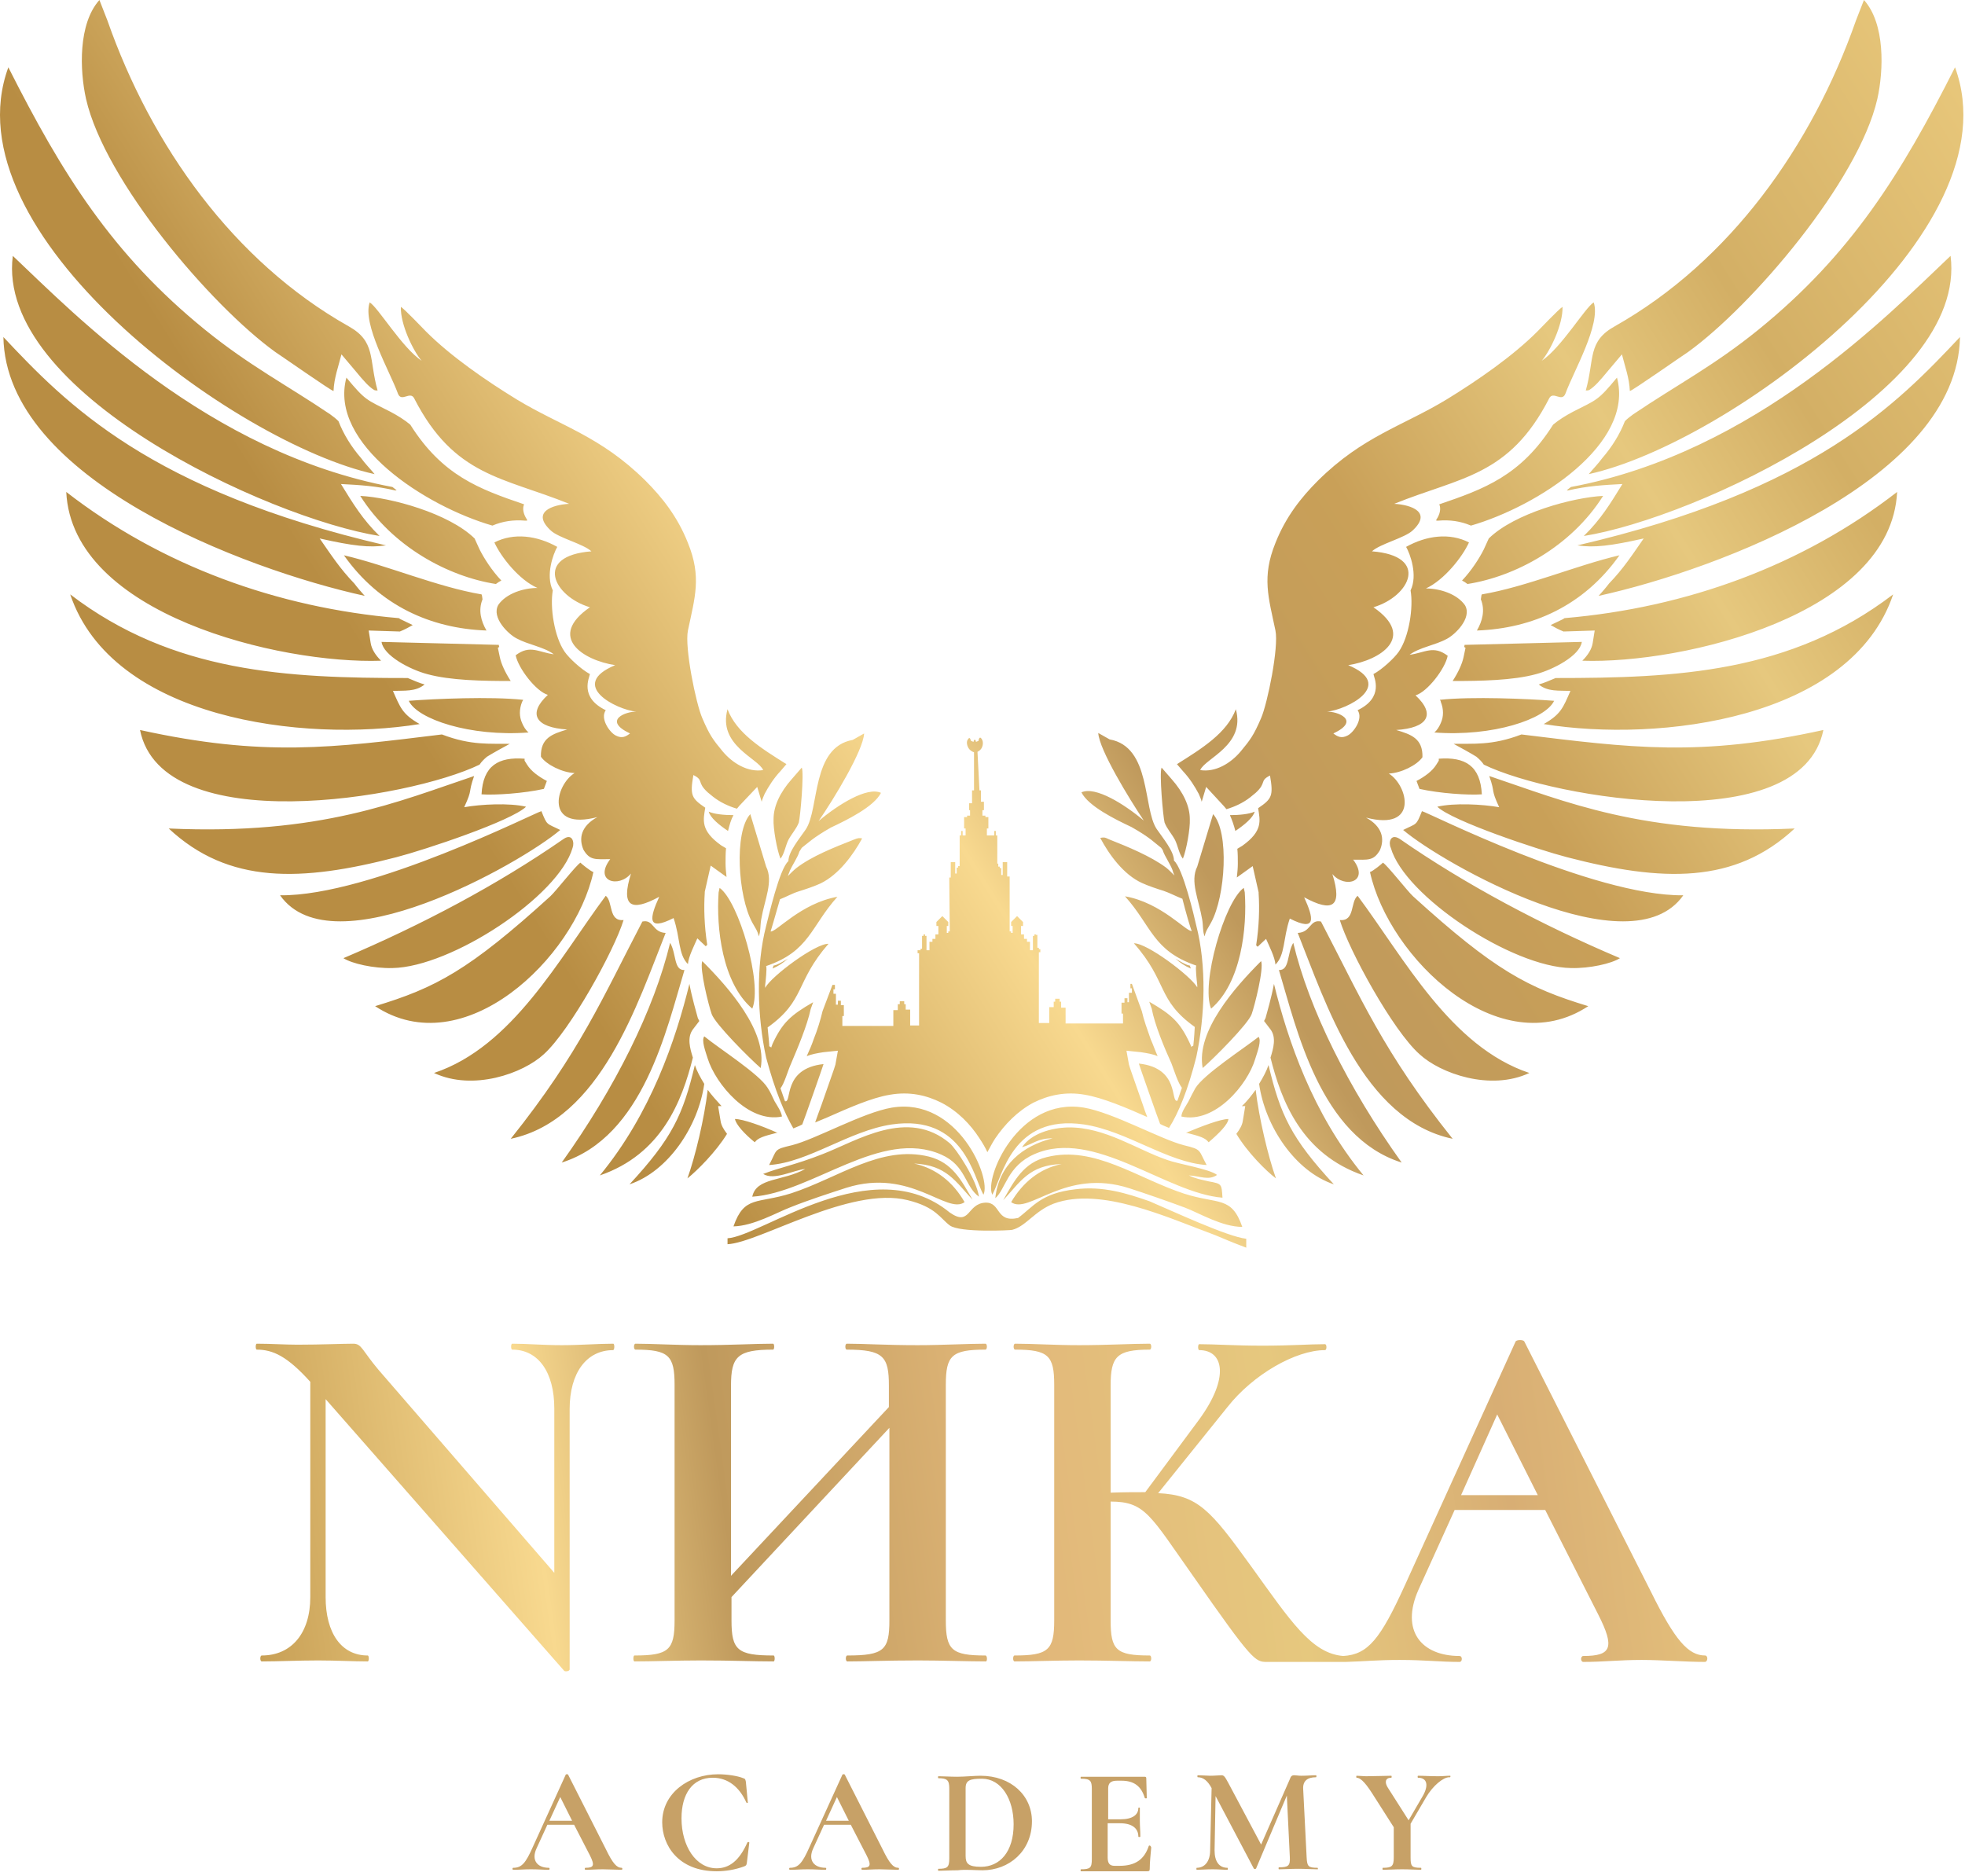 <svg width="397" height="379" viewBox="0 0 397 379" fill="none" xmlns="http://www.w3.org/2000/svg">
<path fill-rule="evenodd" clip-rule="evenodd" d="M228.686 198.8H228.386V199.7H228.686V200.6H228.086V202.5H227.786V201.7H227.186V202.6H226.586V204.8H226.886V206.8H215.286V203.6H214.386V202.4H214.086V201.8H213.186V202.4H212.886V203.5H211.986V206.7H209.886V192.4H210.186V191.8H209.886V191.5H209.586V188.9H209.286V188.8H208.986V189.1H208.686V192H208.086V190.3H207.486V189.7H206.886V188.8H206.286V187.1H206.686V186.3L205.486 185.1L204.286 186.3V187.1H204.586V188.5H204.286V188.2H203.986V177.1H203.486V174.2H202.586V176.8H202.286V175.4H201.986V175.1H201.686V174.5H201.486V168.8H201.186V167.9H200.886V168.8H199.386V167.4H199.686V165.1H199.086V164.8H198.486V163.7H198.786V162H198.186V159.7H197.886L197.486 151.9C198.786 151.3 198.686 149.8 198.386 149.4C197.886 148.5 197.686 149.6 197.686 149.7L197.186 149.9L197.086 149.5H196.886H196.786L196.686 149.9L196.186 149.7C196.086 149.6 195.986 148.6 195.486 149.5C195.186 149.9 195.286 151.5 196.786 152V159.7H196.386V162.3H195.786V163.7H195.986V164.8H195.386V165.1H194.786V167.4H195.086V168.8H194.486V167.9H194.186V168.8H193.886V175H193.586V175.3H193.286V176.5H192.986V174.2H192.086V177.3H191.786L191.886 188.2H191.586V188.5H191.286V187.1H191.586V186.3L190.386 185.1L189.186 186.3V187.1H189.586V188.8H188.986V189.7H188.386V190.3H187.786V192H187.186V189.1H186.886V188.8H186.586V189.1H186.286V191.7H185.986V192H185.386V192.6H185.686V207.2H183.886V204H182.986V202.9H182.686V202.3H181.786V202.9H181.386V204.1H180.486V207.3H170.186V205.3H170.486V203.1H169.886V202.2H169.286V203H168.886V200.8H168.386V199.9H168.686V199H168.186L166.186 204.3C165.786 206 165.186 208 164.386 210C163.986 211.2 163.486 212.3 162.986 213.4C163.986 213 165.086 212.8 166.386 212.6L169.286 212.3L168.786 215.1C168.786 215.3 167.186 219.7 165.986 223.2C165.486 224.6 164.986 225.9 164.686 226.8C165.486 226.5 166.286 226.1 167.086 225.8C171.386 223.9 176.086 221.8 179.786 221.2C183.786 220.5 187.186 221.3 190.186 222.8C193.486 224.5 196.086 227.2 197.886 230C198.486 230.9 199.086 231.9 199.486 232.8C199.986 231.9 200.486 230.9 201.086 230C202.986 227.2 205.586 224.5 208.786 222.8C211.786 221.3 215.286 220.5 219.186 221.2C222.786 221.8 227.486 223.8 231.786 225.7C231.486 225 231.186 224.1 230.886 223.2C229.686 219.7 228.086 215.3 228.086 215.1L227.586 212.3L230.486 212.6C231.786 212.8 232.986 213 233.886 213.4C233.386 212.3 232.986 211.1 232.486 210C231.786 208 231.086 206.1 230.686 204.3L228.686 198.8ZM148.186 164.7C146.286 164.7 144.286 164.5 143.186 164C143.486 165.2 145.286 166.7 147.086 167.9C147.386 166.7 147.686 165.6 148.186 164.7ZM156.086 195.7L156.286 195.1C156.986 195 157.786 194.5 158.686 194L159.186 193.7C158.286 194.5 157.286 195.2 156.086 195.7ZM55.586 71.1C56.686 71.8 67.086 79.1 67.386 79C67.486 76.4 68.386 74 68.986 71.6L71.686 74.8C73.586 77.1 74.486 78.1 75.586 78.8C75.786 78.9 76.086 78.9 76.286 78.9C74.486 72.5 75.986 69 70.386 65.9C47.186 52.8 30.586 29.5 21.686 4.1L20.086 0C15.786 4.8 16.086 14.2 17.386 20C21.186 36.6 42.586 61.7 55.586 71.1ZM106.286 163C102.886 162.2 97.186 162.5 93.786 163.1C95.586 159.2 94.486 160.5 95.786 156.8C80.586 161.9 64.686 168.8 34.086 167.4C46.186 178.7 60.886 178.2 80.086 173.2C85.886 171.7 103.286 165.9 106.286 163ZM80.786 127.6C81.786 127.2 82.686 126.7 83.386 126.3C82.586 125.9 81.686 125.5 80.886 125.1L80.586 124.9C55.986 122.8 32.586 114.3 13.386 99.4C14.586 124.2 56.586 134.2 76.986 133.5C75.886 132.4 75.086 131.2 74.886 129.9L74.486 127.4L80.786 127.6ZM85.786 138.3C83.986 139.8 81.686 139.5 79.386 139.6C80.886 143 81.286 144.3 84.786 146.3C61.286 150.1 22.686 145.3 14.186 120.1C34.986 136 58.086 137 82.386 137C83.586 137.5 84.686 138 85.786 138.3ZM75.686 95.8C47.486 89.6 -10.614 47.1 1.686 13.6C12.586 35.2 22.686 51.4 41.386 66.6C50.386 73.9 57.786 77.7 66.686 83.7C67.386 84.2 67.886 84.6 68.386 85.1C69.386 87.7 70.986 90.3 72.986 92.6C73.786 93.7 74.686 94.6 75.686 95.8ZM102.986 150.3C102.386 150.6 98.986 152.5 98.386 152.9C97.786 153.4 97.286 153.9 96.886 154.5C82.686 161.4 32.786 169.7 28.286 147.5C53.286 153 67.186 151.1 89.286 148.4C95.286 150.7 99.086 150.2 102.986 150.3ZM79.886 99.1C75.986 98.2 72.786 98 68.886 97.8C71.286 101.7 73.286 105 76.686 108.3C54.186 104.7 -0.914 79.2 2.586 51.7C15.286 63.7 41.986 91.4 79.286 98.4C79.586 98.6 79.886 98.9 80.186 99.1C80.086 99 79.986 99.1 79.886 99.1ZM73.686 120.4C49.186 115 1.186 96.8 0.686 68.1C13.386 81.6 30.186 99.1 77.986 110.2C74.586 110.7 71.286 110.3 64.586 108.8C66.886 112.1 68.686 114.9 71.586 117.9C72.186 118.7 72.886 119.5 73.686 120.4ZM113.186 167.7C105.186 174.5 67.186 196 56.586 180.9C74.886 181.1 108.686 163.9 109.386 163.9C110.586 166.9 110.386 166.3 113.186 167.7ZM119.886 176.2C116.086 193.6 93.686 215.1 75.786 203.3C87.986 199.6 94.686 196.1 111.186 181.1C112.286 180.1 116.486 174.7 117.286 174.3C117.286 174.4 119.386 176.1 119.886 176.2ZM134.486 188.5C131.786 188.4 132.086 185.7 129.786 186.2C121.786 201.5 117.186 212.6 103.186 230.1C121.386 226.3 128.886 202.5 134.486 188.5ZM125.986 185.9C122.886 186.2 123.886 182.2 122.386 181C112.986 193.6 103.586 211.5 87.686 216.8C95.586 220.5 105.686 216.9 109.886 213C115.186 208.2 124.086 192.1 125.986 185.9ZM115.686 171.3C112.886 181.1 91.186 195.4 79.286 195.6C75.486 195.7 71.086 194.7 69.386 193.6C85.186 186.9 100.486 178.8 113.886 169.5C115.686 168.3 116.086 170.3 115.686 171.3ZM142.986 220.2C142.286 226.1 140.486 233.6 138.886 238.1C140.886 236.5 144.686 232.7 146.886 229.1C146.186 228.2 145.686 227.3 145.586 226.5L145.086 223.5H145.786C144.786 222.4 143.786 221.3 142.986 220.2ZM140.386 215.2C140.786 216.4 141.486 217.7 142.286 219C141.086 227.6 134.986 236.7 127.186 239.3C135.786 230 137.986 225.3 140.386 215.2ZM138.286 196C136.086 196.1 136.686 192.7 135.386 190.5C132.186 203.9 124.286 219.8 113.486 234.9C129.986 229.7 134.686 207.9 138.286 196ZM139.286 198.8C139.786 201.5 140.686 204.6 140.986 205.7C141.086 205.9 141.186 206.1 141.286 206.3L139.986 208C138.786 209.6 139.386 211.8 139.986 213.7C137.786 222.5 133.686 233.2 121.186 237.5C131.486 225 136.486 210.2 139.286 198.8ZM106.486 105V105.2H106.086C103.786 105 101.586 105.3 99.486 106.2C85.986 102.3 66.386 89.7 69.986 76.3C73.886 81 73.986 80.7 78.886 83.2C80.386 84 81.686 84.8 82.886 85.8C89.386 96.1 96.786 98.8 105.886 101.9C105.486 102.8 105.786 104 106.486 105ZM95.886 108.8L96.886 111C97.786 112.8 99.386 115.3 101.286 117.3C100.886 117.5 100.586 117.7 100.186 118C90.586 116.5 79.286 110.5 72.786 100.2C78.886 100.5 90.686 103.7 95.886 108.8ZM97.286 160.5C97.586 154.7 100.686 152.9 105.986 153.3V153.7L106.486 154.5C107.286 155.8 108.786 156.9 110.486 157.8C110.286 158.3 110.086 158.9 109.886 159.4C105.886 160.3 99.986 160.7 97.286 160.5ZM105.686 141.4C99.086 140.7 87.886 141.2 82.586 141.6C84.286 145.3 94.986 148.9 106.786 148C106.186 147.5 105.786 146.8 105.486 146.1C104.886 144.8 104.886 143.3 105.486 141.8C105.586 141.6 105.686 141.5 105.686 141.4ZM100.786 130.3C100.786 130.4 100.786 130.6 100.886 130.7L100.586 130.9L100.986 132.8C101.286 134.2 102.086 135.9 103.186 137.6C97.586 137.6 90.986 137.5 86.286 136.2C82.886 135.3 77.486 132.5 77.086 129.7L100.786 130.3ZM97.486 121.1C96.586 123.3 97.186 125.5 98.286 127.4C87.086 127 76.686 122.4 69.486 112.2C78.086 114.2 88.386 118.6 97.286 120.1C97.386 120.2 97.386 120.5 97.486 121.1ZM99.886 109.6C103.786 107.6 108.486 108.2 112.586 110.5C111.786 111.9 110.186 116.2 111.686 119.3C111.086 122.7 111.986 128.7 114.086 131.7C114.986 133 117.486 135.3 119.186 136.2C119.086 136.9 116.986 140.9 122.386 143.5C121.186 145.2 123.186 148 124.386 148.6C125.686 149.3 126.486 148.8 127.286 148.2C121.586 145.5 126.586 143.7 128.586 143.8C124.486 143.4 114.686 138.4 124.286 134.4C117.786 133.4 110.486 128.7 119.186 122.7C111.786 120.5 107.786 112.3 119.486 111.4C117.886 109.9 112.886 108.7 111.286 107.2C107.286 103.5 111.486 102 114.986 101.8C101.686 96.4 91.786 96.3 83.686 80.5C82.886 78.9 81.086 81.4 80.386 79.5C78.786 75.1 73.186 65.5 74.686 61.1C76.386 62.1 81.186 70.2 85.186 72.9C83.486 70.9 80.886 65.6 80.986 62C81.786 62.5 85.486 66.4 86.086 67C91.086 72 98.186 76.9 104.386 80.7C113.286 86.1 121.286 88.1 130.386 97.1C133.786 100.5 136.886 104.4 138.986 109.7C141.786 116.6 140.386 120.7 138.986 127.4C138.286 130.8 140.586 142.1 141.886 145.1C143.386 148.6 144.086 149.5 145.986 151.8C147.986 154.2 151.086 156.1 154.186 155.6C153.186 153.2 144.986 150.6 146.986 143.3C148.786 148.1 153.786 151.2 158.886 154.4L157.686 155.8C156.286 157.3 155.286 158.9 154.486 160.4C154.286 160.9 153.986 161.5 153.886 162L152.986 159L149.386 162.8C149.186 163 149.086 163.2 148.886 163.4C147.186 162.9 145.486 162.1 144.086 161C143.686 160.7 143.386 160.4 142.986 160.1C140.686 158 142.286 157.7 140.086 156.6C139.386 160.7 139.686 161.3 142.486 163.2C142.086 165.7 141.486 167.8 145.686 170.8C145.986 171 146.386 171.2 146.686 171.4C146.586 172.4 146.586 173.4 146.586 174.4C146.586 175.3 146.686 176.3 146.786 177.2L143.586 174.9L142.386 180.2V180.4C142.186 183.4 142.286 187.1 142.886 190.9C142.786 191 142.686 191.1 142.586 191.2L140.886 189.6C140.286 191 139.086 193.3 138.986 194.8C136.986 192.8 137.486 189.6 136.086 185.5C130.586 188.3 131.286 185.4 133.186 181.2C127.486 184.3 125.386 183.2 127.486 176.5C124.986 179.5 119.886 178.1 123.286 173.6C120.286 173.6 119.186 173.9 117.886 171.7C116.886 169.4 117.386 166.9 120.686 165.1C109.986 167.9 112.186 158.6 116.086 156.2C113.586 156.1 110.386 154.5 109.286 152.9C109.186 149.1 111.586 148.3 114.586 147.4C108.286 147 106.486 144.3 110.686 140.4C108.286 139.7 104.686 135 104.186 132.4C107.086 130.2 108.786 131.8 111.886 132.2C109.886 130.7 106.786 130.3 104.386 129C102.786 128.2 99.186 124.8 100.686 122.2C102.286 119.9 105.786 118.8 108.586 118.8C104.886 117.2 101.186 112.5 99.886 109.6ZM157.986 225.6C151.186 227 144.586 219 142.986 213.9C142.486 212.3 141.686 210.2 142.286 209.4C145.486 212 153.386 217 155.086 219.8C155.686 220.7 155.986 221.5 156.486 222.5C157.086 223.5 157.886 224.7 157.986 225.6ZM161.986 155.1L159.986 157.4C157.586 160.1 156.286 162.9 156.286 165.5C156.186 167.4 156.986 171.8 157.686 173.5C158.486 172.5 158.686 170.9 159.286 169.7C159.986 168.4 160.886 167.5 161.386 166.2C161.686 165.1 162.486 156.1 161.986 155.1ZM151.986 203.8C154.086 198.8 149.286 182.2 145.386 179.4L145.186 180.3C144.686 187.4 145.886 198.6 151.986 203.8ZM157.086 228.9C153.986 227.5 150.086 226.1 148.486 226.1C148.686 227.2 150.386 229.1 152.486 230.8C153.186 229.9 154.186 229.6 156.886 228.9H157.086ZM161.986 171.3C161.786 171.6 161.686 171.8 161.486 172.1C161.286 173 160.086 174.8 159.586 175.9C159.486 176.3 159.286 176.6 159.186 177C159.786 176.4 160.386 175.8 160.886 175.4C163.986 173 168.586 171.2 172.386 169.7C173.386 169.3 173.486 169.3 174.186 169.4C172.386 172.7 169.486 176.7 165.786 178.5C164.486 179.1 162.686 179.7 161.386 180.1C160.086 180.5 158.886 181.2 157.586 181.7C156.886 184.1 155.786 188 155.686 188.2C156.686 188.5 161.786 182.5 169.186 181.2C163.786 187.2 163.586 192.2 154.786 195.2C154.986 195.6 154.686 198.3 154.586 199.1C154.586 199.2 154.586 199.4 154.586 199.6C155.886 197.2 164.786 190.6 167.386 190.7C160.586 198.5 162.786 202.1 155.086 207.6C155.286 209.7 155.486 211.4 155.386 211.4C156.086 211.6 155.586 212.1 156.086 210.9C158.086 206.6 159.786 205.1 164.286 202.5L163.786 203.9C163.086 207.2 161.186 211.7 159.786 215C159.186 216.3 158.486 218.9 157.686 219.9L158.586 222.5C160.086 223 157.986 215.9 166.386 215C166.386 215.1 162.286 226.8 162.086 227.2L161.486 227.5C161.086 227.7 160.686 227.8 160.286 228C158.486 224.9 156.586 220.4 154.786 213.7C152.986 205.4 152.686 195.2 154.786 187.1C155.286 185.2 157.486 175.5 159.286 174C159.286 172.1 161.486 169.5 162.786 167.6C165.586 163.4 163.886 151 172.286 149.5L174.586 148.2C174.386 151.7 168.486 161.4 165.386 165.9C169.286 162.6 175.186 158.9 177.986 160.2C176.586 163 171.086 165.7 167.886 167.2C164.186 169.3 163.186 170.4 161.986 171.3ZM154.786 175.1L151.586 164.5C148.286 168.1 149.086 181.1 151.986 186.4C152.586 187.5 153.086 188.1 153.286 189.2C153.686 188.4 153.586 186.9 153.786 185.8C154.486 181.7 156.286 178.1 154.786 175.1ZM141.886 194.2C141.286 195.7 143.186 203.2 143.786 204.9C144.486 206.9 151.486 213.9 153.686 215.8C155.086 208.4 147.186 199.5 141.886 194.2ZM251.786 250.3V252.1C251.486 252 250.986 251.8 250.486 251.6C248.886 251 247.286 250.3 245.586 249.6C235.886 246 222.386 239.7 212.886 243.2C208.986 244.7 207.286 247.8 204.486 248.5C204.186 248.6 193.886 249.1 191.886 247.6C189.986 246.2 189.086 243.9 183.386 242.5C171.786 239.6 153.386 251.1 146.986 251.4V250.2C153.886 249.8 176.286 232.2 191.886 245C196.086 247.9 195.286 243.2 199.086 243C202.286 242.9 201.086 247.1 205.686 246.1C208.786 243.8 210.286 241.1 217.286 240.3C222.786 239.6 227.586 241.1 232.186 242.7C236.686 244.6 247.986 249.9 251.786 250.3ZM248.486 164.7C250.386 164.7 252.386 164.5 253.486 164C253.186 165.2 251.386 166.7 249.586 167.9C249.286 166.7 248.886 165.6 248.486 164.7ZM240.586 195.7L240.386 195.1C239.686 195 238.886 194.5 237.986 194L237.486 193.7C238.386 194.5 239.386 195.2 240.586 195.7ZM341.086 71.1C339.986 71.8 329.586 79.1 329.286 79C329.186 76.4 328.286 74 327.686 71.6L324.986 74.8C323.086 77.1 322.186 78.1 321.086 78.8C320.886 78.9 320.586 78.9 320.386 78.9C322.186 72.5 320.686 69 326.286 65.9C349.486 52.8 366.086 29.5 374.986 4.1L376.586 0C380.886 4.8 380.586 14.2 379.286 20C375.486 36.6 354.086 61.7 341.086 71.1ZM290.386 163C293.786 162.2 299.486 162.5 302.886 163.1C301.086 159.2 302.186 160.5 300.886 156.8C316.086 161.9 331.986 168.8 362.586 167.4C350.486 178.7 335.786 178.2 316.586 173.2C310.786 171.7 293.386 165.9 290.386 163ZM315.886 127.6C314.886 127.2 313.986 126.7 313.286 126.3C314.086 125.9 314.986 125.5 315.786 125.1L316.086 124.9C340.686 122.8 364.086 114.3 383.286 99.4C382.086 124.2 340.086 134.2 319.686 133.5C320.786 132.4 321.586 131.2 321.786 129.9L322.186 127.4L315.886 127.6ZM310.886 138.3C312.686 139.8 314.986 139.5 317.286 139.6C315.786 143 315.386 144.3 311.886 146.3C335.386 150.1 373.986 145.3 382.486 120.1C361.686 136 338.586 137 314.286 137C313.086 137.5 311.986 138 310.886 138.3ZM320.986 95.8C349.186 89.6 407.286 47.1 394.986 13.6C384.086 35.2 373.986 51.4 355.286 66.6C346.286 73.9 338.886 77.7 329.986 83.7C329.286 84.2 328.786 84.6 328.286 85.1C327.286 87.7 325.686 90.3 323.686 92.6C322.886 93.7 321.986 94.6 320.986 95.8ZM293.686 150.3C294.286 150.6 297.686 152.5 298.286 152.9C298.886 153.4 299.386 153.9 299.786 154.5C313.986 161.4 363.886 169.7 368.386 147.5C343.386 153 329.486 151.1 307.386 148.4C301.386 150.7 297.586 150.2 293.686 150.3ZM316.786 99.1C320.686 98.2 323.886 98 327.786 97.8C325.386 101.7 323.386 105 319.986 108.3C342.486 104.7 397.586 79.2 394.086 51.7C381.386 63.7 354.686 91.4 317.386 98.4C317.086 98.6 316.786 98.9 316.486 99.1C316.586 99 316.686 99.1 316.786 99.1ZM322.986 120.4C347.486 115 395.486 96.8 395.986 68.1C383.286 81.6 366.486 99.1 318.686 110.2C322.086 110.7 325.386 110.3 332.086 108.8C329.786 112.1 327.986 114.9 325.086 117.9C324.486 118.7 323.786 119.5 322.986 120.4ZM283.486 167.7C291.486 174.5 329.486 196 340.086 180.9C321.786 181.1 287.986 163.9 287.286 163.9C286.086 166.9 286.286 166.3 283.486 167.7ZM276.786 176.2C280.586 193.6 302.986 215.1 320.886 203.3C308.686 199.6 301.986 196.1 285.486 181.1C284.386 180.1 280.186 174.7 279.386 174.3C279.386 174.4 277.286 176.1 276.786 176.2ZM262.186 188.5C264.886 188.4 264.586 185.7 266.886 186.2C274.886 201.5 279.486 212.6 293.486 230.1C275.286 226.3 267.786 202.5 262.186 188.5ZM270.686 185.9C273.786 186.2 272.786 182.2 274.286 181C283.686 193.6 293.086 211.5 308.986 216.8C301.086 220.5 290.986 216.9 286.786 213C281.386 208.2 272.586 192.1 270.686 185.9ZM280.986 171.3C283.786 181.1 305.486 195.4 317.386 195.6C321.186 195.7 325.586 194.7 327.286 193.6C311.486 186.9 296.186 178.8 282.786 169.5C280.886 168.3 280.486 170.3 280.986 171.3ZM253.686 220.2C252.886 221.3 251.986 222.5 250.886 223.5H251.586L251.086 226.5C250.986 227.3 250.486 228.2 249.786 229.1C251.986 232.8 255.786 236.6 257.786 238.1C256.186 233.6 254.386 226 253.686 220.2ZM256.286 215.2C255.886 216.4 255.186 217.7 254.386 219C255.586 227.6 261.686 236.7 269.486 239.3C260.886 230 258.686 225.3 256.286 215.2ZM258.386 196C260.586 196.1 259.986 192.7 261.286 190.5C264.486 203.9 272.386 219.8 283.186 234.9C266.686 229.7 261.986 207.9 258.386 196ZM257.386 198.8C256.886 201.5 255.986 204.6 255.686 205.7C255.586 205.9 255.486 206.1 255.386 206.3L256.686 208C257.886 209.6 257.286 211.8 256.686 213.7C258.886 222.5 262.986 233.2 275.486 237.5C265.186 225 260.186 210.2 257.386 198.8ZM290.186 105V105.2H290.586C292.886 105 295.086 105.3 297.186 106.2C310.686 102.3 330.286 89.7 326.686 76.3C322.786 81 322.686 80.7 317.786 83.2C316.286 84 314.986 84.8 313.786 85.8C307.286 96.1 299.886 98.8 290.786 101.9C291.186 102.8 290.886 104 290.186 105ZM300.786 108.8L299.786 111C298.886 112.8 297.286 115.3 295.386 117.3C295.786 117.5 296.086 117.7 296.486 118C306.086 116.5 317.386 110.5 323.886 100.2C317.786 100.5 305.986 103.7 300.786 108.8ZM299.386 160.5C299.086 154.7 295.986 152.9 290.686 153.3V153.7L290.186 154.5C289.386 155.8 287.886 156.9 286.186 157.8C286.386 158.3 286.586 158.9 286.786 159.4C290.786 160.3 296.586 160.7 299.386 160.5ZM290.886 141.4C297.486 140.7 308.686 141.2 313.986 141.6C312.286 145.3 301.586 148.9 289.786 148C290.386 147.5 290.786 146.8 291.086 146.1C291.686 144.8 291.686 143.3 291.086 141.8C291.086 141.6 290.986 141.5 290.886 141.4ZM295.886 130.3C295.886 130.4 295.886 130.6 295.786 130.7L296.086 130.9L295.686 132.8C295.386 134.2 294.586 135.9 293.486 137.6C299.086 137.6 305.686 137.5 310.386 136.2C313.786 135.3 319.186 132.5 319.586 129.7L295.886 130.3ZM299.186 121.1C300.086 123.3 299.486 125.5 298.386 127.4C309.586 127 319.986 122.4 327.186 112.2C318.586 114.2 308.286 118.6 299.386 120.1C299.286 120.2 299.286 120.5 299.186 121.1ZM296.786 109.6C292.886 107.6 288.186 108.2 284.086 110.5C284.886 111.9 286.486 116.2 284.986 119.3C285.586 122.7 284.686 128.7 282.586 131.7C281.686 133 279.186 135.3 277.486 136.2C277.586 136.9 279.686 140.9 274.286 143.5C275.486 145.2 273.486 148 272.286 148.6C270.986 149.3 270.186 148.8 269.386 148.2C275.086 145.5 270.086 143.7 268.086 143.8C272.186 143.4 281.986 138.4 272.386 134.4C278.886 133.4 286.186 128.7 277.486 122.7C284.886 120.5 288.886 112.3 277.186 111.4C278.786 109.9 283.786 108.7 285.386 107.2C289.386 103.5 285.186 102 281.686 101.8C294.986 96.4 304.886 96.3 312.986 80.5C313.786 78.9 315.586 81.4 316.286 79.5C317.886 75.1 323.486 65.5 321.986 61.1C320.286 62.1 315.486 70.2 311.486 72.9C313.186 70.9 315.786 65.6 315.686 62C314.886 62.5 311.186 66.4 310.586 67C305.586 72 298.486 76.9 292.286 80.7C283.386 86.1 275.386 88.1 266.286 97.1C262.886 100.5 259.786 104.4 257.686 109.7C254.886 116.6 256.286 120.7 257.686 127.4C258.386 130.8 256.086 142.1 254.786 145.1C253.286 148.6 252.586 149.5 250.686 151.8C248.686 154.2 245.586 156.1 242.486 155.6C243.486 153.2 251.686 150.6 249.686 143.3C247.886 148.1 242.886 151.2 237.786 154.4L238.986 155.8C240.386 157.3 241.386 158.9 242.186 160.4C242.386 160.9 242.686 161.5 242.786 162L243.686 159L247.286 162.9C247.486 163.1 247.586 163.3 247.786 163.5C249.486 163 251.186 162.2 252.586 161.1C252.986 160.8 253.286 160.5 253.686 160.2C255.986 158.1 254.386 157.8 256.586 156.7C257.286 160.8 256.986 161.4 254.186 163.3C254.586 165.8 255.186 167.9 250.986 170.9C250.686 171.1 250.286 171.3 249.986 171.5C250.086 172.5 250.086 173.5 250.086 174.5C250.086 175.4 249.986 176.4 249.886 177.3L253.086 175L254.286 180.3V180.5C254.486 183.5 254.386 187.2 253.786 191C253.886 191.1 253.986 191.2 254.086 191.3L255.786 189.7C256.386 191.1 257.586 193.4 257.686 194.9C259.686 192.9 259.186 189.7 260.586 185.6C266.086 188.4 265.386 185.5 263.486 181.3C269.186 184.4 271.286 183.3 269.186 176.6C271.686 179.6 276.786 178.2 273.386 173.7C276.386 173.7 277.486 174 278.786 171.8C279.786 169.5 279.286 167 275.986 165.2C286.686 168 284.486 158.7 280.586 156.3C283.086 156.2 286.286 154.6 287.386 153C287.486 149.2 285.086 148.4 282.086 147.5C288.386 147.1 290.186 144.4 285.986 140.5C288.386 139.8 291.986 135.1 292.486 132.5C289.586 130.3 287.886 131.9 284.786 132.3C286.786 130.8 289.886 130.4 292.286 129.1C293.886 128.3 297.486 124.9 295.986 122.3C294.386 120 290.886 118.9 288.086 118.9C291.786 117.2 295.486 112.5 296.786 109.6ZM238.686 225.6C238.686 224.7 239.586 223.5 240.086 222.6C240.586 221.6 240.986 220.8 241.486 219.9C243.186 217.1 251.086 212 254.286 209.5C254.886 210.3 254.086 212.4 253.586 214C252.086 219.1 245.486 227.1 238.686 225.6ZM234.686 155.1L236.686 157.4C239.086 160.1 240.386 162.9 240.386 165.5C240.486 167.4 239.686 171.8 238.986 173.5C238.186 172.5 237.986 170.9 237.386 169.7C236.686 168.4 235.786 167.5 235.286 166.2C234.986 165.1 234.186 156.1 234.686 155.1ZM244.686 203.8C242.586 198.8 247.386 182.2 251.286 179.4L251.486 180.3C251.986 187.4 250.786 198.6 244.686 203.8ZM239.586 228.9H239.786C242.486 229.6 243.486 229.9 244.186 230.8C246.286 229 248.086 227.2 248.186 226.1C246.586 226.1 242.686 227.6 239.586 228.9ZM234.586 171.3C233.386 170.4 232.486 169.3 228.586 167.1C225.386 165.6 219.886 162.9 218.486 160.1C221.286 158.8 227.186 162.5 231.086 165.8C228.086 161.3 222.086 151.5 221.886 148.1L224.186 149.4C232.586 150.9 230.886 163.3 233.686 167.5C234.986 169.4 237.186 172 237.186 173.9C238.986 175.4 241.286 185.2 241.686 187C243.786 195.1 243.486 205.2 241.686 213.6C239.986 220.3 238.086 224.9 236.186 227.9C235.786 227.7 235.386 227.6 234.986 227.4L234.386 227.1C234.186 226.7 230.086 215 230.086 214.9C238.486 215.8 236.386 222.9 237.886 222.4L238.786 219.8C237.986 218.8 237.186 216.2 236.686 214.9C235.186 211.6 233.286 207 232.686 203.8L232.186 202.4C236.686 205 238.386 206.5 240.386 210.8C240.986 212 240.386 211.5 241.086 211.3C241.086 211.3 241.286 209.6 241.386 207.5C233.686 202 235.986 198.4 229.086 190.6C231.686 190.5 240.586 197.2 241.886 199.5C241.886 199.3 241.886 199.1 241.886 199C241.786 198.2 241.486 195.5 241.686 195.1C232.886 192.1 232.686 187.1 227.286 181.1C234.686 182.4 239.786 188.4 240.786 188.1C240.586 187.9 239.486 184 238.886 181.6C237.586 181.1 236.286 180.4 235.086 180C233.786 179.6 231.986 179 230.686 178.4C226.986 176.7 224.086 172.7 222.286 169.3C222.986 169.2 223.086 169.1 224.086 169.6C227.886 171.1 232.486 173 235.586 175.3C236.086 175.7 236.686 176.3 237.286 176.9C237.086 176.5 236.986 176.2 236.886 175.8C236.486 174.7 235.286 172.9 234.986 172C234.986 171.8 234.786 171.6 234.586 171.3ZM241.886 175.1L245.086 164.5C248.386 168.1 247.586 181.1 244.686 186.4C244.086 187.5 243.586 188.1 243.386 189.2C242.986 188.4 243.086 186.9 242.886 185.8C242.186 181.7 240.386 178.1 241.886 175.1ZM254.786 194.2C255.386 195.7 253.486 203.2 252.886 204.9C252.186 206.9 245.186 213.9 242.986 215.8C241.586 208.4 249.486 199.5 254.786 194.2ZM206.486 231.8C208.386 229 212.386 227.9 215.786 227.8C223.286 227.7 229.686 232.3 235.886 234.4C238.086 235.2 244.386 236.2 245.886 237.4C244.186 238.6 242.386 237.6 240.186 237.5C241.686 238.2 242.486 238.3 244.186 238.7C246.886 239.2 246.786 239.2 246.986 242C235.586 241.1 220.986 227.9 208.986 233.2C203.486 235.6 203.186 240.3 201.086 242.1C201.786 235.4 206.586 231.5 212.686 230C209.586 230 208.886 231.1 206.486 231.8ZM243.786 235.4C235.886 234.9 227.686 228.5 218.986 227.2C204.486 225.1 202.486 237.8 200.486 241.4C198.786 238.1 205.686 221.6 218.986 223.8C224.886 224.8 234.486 230.2 239.186 231.4C242.886 232.3 242.086 232.3 243.786 235.4ZM204.286 242.9C206.586 239 209.986 236.1 214.486 235.2C207.886 235.4 206.086 238.9 202.686 242.5C204.986 238.4 206.886 234.9 211.486 233.8C221.086 231.4 229.786 238.1 239.286 241.2C246.186 243.4 248.786 241.6 250.986 247.9C246.886 247.9 242.286 245.1 239.386 244C235.886 242.7 231.586 241.2 228.186 240.1C215.186 235.9 207.886 245.5 204.286 242.9ZM155.386 235.4C157.086 232.2 156.186 232.3 159.986 231.4C164.786 230.2 174.286 224.8 180.186 223.8C193.486 221.6 200.386 238.1 198.686 241.4C196.686 237.8 194.686 225.1 180.186 227.2C171.486 228.5 163.286 234.9 155.386 235.4ZM151.986 241.8C152.786 237.9 158.186 238.7 162.686 236.2C160.386 236.4 156.386 238.6 154.186 237.2C157.486 235.9 160.586 235.4 166.186 233.2C173.186 230.5 183.386 223.8 191.886 231C193.186 232.1 197.286 238.3 197.786 241.8C194.886 239.7 195.186 235.5 190.186 233.3C177.986 227.9 164.086 241 151.986 241.8ZM194.886 242.9C191.286 245.5 183.986 235.9 170.986 240C167.586 241.1 163.286 242.5 159.786 243.9C156.886 245 152.286 247.7 148.186 247.8C150.386 241.5 152.986 243.3 159.886 241.1C169.386 238 177.986 231.3 187.686 233.7C192.386 234.9 194.186 238.4 196.486 242.4C193.086 238.8 191.286 235.4 184.686 235.1C189.186 236.1 192.586 238.9 194.886 242.9Z" fill="url(#paint0_linear_137_22)"/>
<path fill-rule="evenodd" clip-rule="evenodd" d="M125.589 377.4C124.589 377.4 123.789 376.5 122.389 373.6L114.789 358.6C114.689 358.4 114.289 358.5 114.289 358.6L107.689 373.1C106.189 376.5 105.389 377.4 103.689 377.4C103.489 377.4 103.489 377.8 103.689 377.8C105.089 377.8 105.789 377.7 107.289 377.7C108.789 377.7 109.689 377.8 110.889 377.8C111.089 377.8 111.089 377.4 110.889 377.4C108.589 377.4 107.289 375.9 108.389 373.5L110.589 368.7H115.989L119.189 374.9C120.189 376.9 119.989 377.4 118.289 377.4C118.089 377.4 118.089 377.8 118.289 377.8C119.489 377.8 120.389 377.7 121.789 377.7C122.989 377.7 124.389 377.8 125.589 377.8C125.789 377.8 125.789 377.4 125.589 377.4ZM110.989 367.9L113.189 363.1L115.589 367.9H110.989ZM145.089 358.5C139.189 358.5 133.789 362.3 133.789 368.2C133.789 372.8 136.989 378.1 144.789 378.1C146.589 378.1 148.489 377.8 150.389 377.1C150.789 376.9 150.789 376.9 150.889 376.4L151.389 372.3C151.389 372.2 151.089 372.1 150.989 372.3C149.389 375.9 147.389 377.5 144.789 377.5C140.589 377.5 137.689 373 137.689 367.4C137.689 362.5 139.889 359.2 143.989 359.2C147.089 359.2 149.389 361.1 150.789 364.2C150.889 364.4 151.089 364.3 151.089 364.2L150.689 360C150.589 359.6 150.589 359.4 150.189 359.3C148.989 358.8 146.789 358.5 145.089 358.5ZM181.489 377.4C180.489 377.4 179.689 376.5 178.289 373.6L170.689 358.6C170.589 358.4 170.189 358.5 170.189 358.6L163.589 373.1C162.089 376.5 161.289 377.4 159.589 377.4C159.389 377.4 159.389 377.8 159.589 377.8C160.989 377.8 161.689 377.7 163.189 377.7C164.689 377.7 165.589 377.8 166.789 377.8C166.989 377.8 166.989 377.4 166.789 377.4C164.489 377.4 163.189 375.9 164.289 373.5L166.489 368.7H171.889L175.089 374.9C176.089 376.9 175.889 377.4 174.189 377.4C173.989 377.4 173.989 377.8 174.189 377.8C175.389 377.8 176.289 377.7 177.689 377.7C178.889 377.7 180.289 377.8 181.489 377.8C181.689 377.8 181.689 377.4 181.489 377.4ZM166.889 367.9L169.089 363.1L171.489 367.9H166.889ZM198.489 377.9C203.889 377.9 208.489 374 208.489 368C208.489 362.8 204.289 358.8 198.089 358.8C196.889 358.8 194.889 359 193.389 359C191.889 359 190.589 358.9 189.589 358.9C189.489 358.9 189.489 359.3 189.589 359.3C191.389 359.3 191.789 359.7 191.789 361.4V375.5C191.789 377.3 191.389 377.6 189.589 377.6C189.489 377.6 189.489 378 189.589 378C190.689 378 191.989 377.9 193.489 377.9C194.989 377.7 197.189 377.9 198.489 377.9ZM198.189 377.2C195.589 377.2 195.089 376.5 195.089 375V361.3C195.089 359.7 195.989 359.4 198.389 359.4C202.289 359.4 204.789 363.5 204.789 368.6C204.789 374.2 201.989 377.2 198.189 377.2ZM232.089 373C231.189 375.7 229.389 377 226.189 377H225.189C224.189 377 223.789 376.5 223.789 375.3V368.4H226.289C228.689 368.4 229.989 369.4 229.989 371.1C229.989 371.2 230.389 371.2 230.389 371.1C230.389 369.9 230.289 369 230.289 368C230.289 367.2 230.289 366.6 230.289 365.3C230.289 365.2 229.989 365.2 229.989 365.3C229.989 366.7 228.789 367.6 226.389 367.6H223.889V361.4C223.889 360.3 224.389 359.8 225.689 359.8H226.589C229.089 359.8 230.589 360.9 231.289 363.3C231.389 363.4 231.689 363.4 231.689 363.3L231.589 359.3C231.589 359.1 231.489 359 231.289 359H218.389C218.289 359 218.289 359.4 218.389 359.4C220.289 359.4 220.589 359.8 220.589 361.5V375.6C220.589 377.4 220.289 377.7 218.389 377.7C218.289 377.7 218.289 378.1 218.389 378.1H231.789C232.189 378.1 232.289 378 232.289 377.6C232.289 376.2 232.489 374.5 232.589 373.3C232.489 372.9 232.189 372.8 232.089 373ZM266.189 377.4C264.289 377.4 264.089 377.1 263.989 375.3L263.289 361.5C263.189 359.9 264.089 359.1 265.889 359.1C265.989 359.1 265.989 358.7 265.889 358.7C264.989 358.7 264.189 358.8 262.889 358.8C262.289 358.8 261.889 358.7 261.489 358.7C260.989 358.7 260.789 358.9 260.589 359.5L254.789 372.7L248.189 360.3C247.489 359 247.289 358.7 246.789 358.7C246.289 358.7 245.489 358.8 244.489 358.8C243.889 358.8 242.789 358.7 241.989 358.7C241.889 358.7 241.889 359.1 241.989 359.1C243.089 359.1 243.989 359.8 244.789 361.3L244.489 373.9C244.489 376.1 243.389 377.4 241.789 377.4C241.689 377.4 241.689 377.8 241.789 377.8C242.689 377.8 243.689 377.7 244.989 377.7C246.189 377.7 247.089 377.8 247.989 377.8C248.089 377.8 248.089 377.4 247.989 377.4C246.289 377.4 245.389 376.1 245.389 373.9L245.589 362.9L253.289 377.5C253.389 377.7 253.689 377.7 253.789 377.5L259.989 362.8L260.589 375.2C260.689 377 260.289 377.3 258.389 377.3C258.289 377.3 258.289 377.7 258.389 377.7C259.489 377.7 260.689 377.6 262.289 377.6C263.789 377.6 265.089 377.7 266.189 377.7C266.289 377.8 266.289 377.4 266.189 377.4ZM292.989 358.8C292.089 358.8 291.589 358.9 290.589 358.9C288.689 358.9 287.789 358.8 286.489 358.8C286.389 358.8 286.389 359.2 286.489 359.2C288.389 359.2 288.689 360.8 287.389 363L284.589 367.8L280.389 361.2C279.689 360.1 279.889 359.2 281.089 359.2C281.189 359.2 281.189 358.8 281.089 358.8C279.989 358.8 277.689 358.9 275.989 358.9C275.389 358.9 274.689 358.8 274.089 358.8C273.989 358.8 273.989 359.2 274.089 359.2C274.689 359.2 275.589 359.8 277.189 362.3L281.589 369.2V375.3C281.589 377.1 281.189 377.4 279.389 377.4C279.289 377.4 279.289 377.8 279.389 377.8C280.489 377.8 281.789 377.7 283.289 377.7C284.789 377.7 286.089 377.8 287.089 377.8C287.189 377.8 287.189 377.4 287.089 377.4C285.189 377.4 284.989 377.1 284.989 375.3V368.5L288.089 363.2C289.489 360.8 291.589 359.1 292.789 359.1C293.089 359.2 293.089 358.8 292.989 358.8Z" fill="#C7A167"/>
<path fill-rule="evenodd" clip-rule="evenodd" d="M344.489 334.5C341.089 334.5 338.389 331.4 333.589 321.7L307.989 271.1C307.789 270.6 306.289 270.7 306.189 271.1L283.889 320.2C278.889 331.2 276.389 334.3 271.389 334.6C264.989 334.1 260.789 327.6 252.789 316.5C244.489 305 241.989 302.1 233.989 301.7L247.989 284.3C253.189 277.7 261.789 272.8 267.689 272.8C268.089 272.8 268.089 271.6 267.689 271.6C264.289 271.6 261.189 271.9 254.989 271.9C249.489 271.9 245.489 271.6 242.289 271.6C241.989 271.6 241.989 272.8 242.289 272.8C247.189 272.8 248.489 278.3 242.289 286.8L231.389 301.5C229.389 301.5 227.189 301.5 224.389 301.6V280C224.389 274.1 225.589 272.7 232.289 272.7C232.689 272.7 232.689 271.5 232.289 271.5C228.589 271.5 223.689 271.8 217.989 271.8C213.089 271.8 208.689 271.5 205.089 271.5C204.689 271.5 204.689 272.7 205.089 272.7C211.789 272.7 212.989 273.9 212.989 279.8V327.4C212.989 333.4 211.789 334.5 204.989 334.5C204.589 334.5 204.589 335.7 204.989 335.7C208.589 335.7 213.089 335.5 217.989 335.5C223.589 335.5 228.489 335.7 232.289 335.7C232.689 335.7 232.689 334.5 232.289 334.5C225.489 334.5 224.389 333.4 224.389 327.4V303.4C231.389 303.4 232.389 306.2 241.089 318.5C253.089 335.7 253.589 335.8 255.989 335.8H270.489H270.689H271.789C271.789 335.8 271.789 335.8 271.889 335.8C275.589 335.7 278.089 335.4 282.789 335.4C287.989 335.4 290.789 335.8 294.889 335.8C295.489 335.8 295.489 334.6 294.889 334.6C287.189 334.6 282.889 329.5 286.589 321.2L293.889 305.1H312.189L322.889 326.2C326.289 332.9 325.589 334.6 319.889 334.6C319.289 334.6 319.289 335.8 319.889 335.8C324.089 335.8 326.989 335.4 331.689 335.4C335.789 335.4 340.389 335.8 344.489 335.8C345.089 335.7 345.089 334.5 344.489 334.5ZM295.189 302.1L302.489 285.8L310.689 302.1H295.189ZM199.089 334.5C192.289 334.5 191.089 333.4 191.089 327.4V279.8C191.089 273.9 192.289 272.7 199.089 272.7C199.489 272.7 199.489 271.5 199.089 271.5C195.489 271.5 190.389 271.8 185.389 271.8C178.989 271.8 174.589 271.5 171.089 271.5C170.689 271.5 170.689 272.7 171.089 272.7C178.489 272.7 179.589 274.1 179.589 280V284.3L147.689 318.4V280C147.689 274.1 148.989 272.7 156.189 272.7C156.489 272.7 156.489 271.5 156.189 271.5C152.289 271.5 147.789 271.8 141.489 271.8C136.589 271.8 131.889 271.5 128.389 271.5C127.989 271.5 127.989 272.7 128.389 272.7C135.089 272.7 136.289 273.9 136.289 279.8V327.4C136.289 333.4 135.089 334.5 128.189 334.5C127.889 334.5 127.889 335.7 128.189 335.7C131.789 335.7 136.589 335.5 141.589 335.5C147.889 335.5 152.289 335.7 156.289 335.7C156.589 335.7 156.589 334.5 156.289 334.5C148.989 334.5 147.789 333.4 147.789 327.4V322.7L179.689 288.5V327.4C179.689 333.4 178.589 334.5 171.189 334.5C170.789 334.5 170.789 335.7 171.189 335.7C174.689 335.7 179.089 335.5 185.489 335.5C190.389 335.5 195.589 335.7 199.189 335.7C199.489 335.7 199.489 334.5 199.089 334.5ZM123.889 271.5C120.889 271.5 117.189 271.8 113.489 271.8C109.689 271.8 106.489 271.5 103.489 271.5C103.189 271.5 103.189 272.7 103.489 272.7C108.789 272.7 111.989 277.3 111.989 284.6V317.8L76.489 276.8C73.189 272.9 73.089 271.5 71.389 271.5C69.189 271.5 64.989 271.7 60.089 271.7C57.589 271.7 54.589 271.5 51.889 271.5C51.589 271.5 51.589 272.7 51.889 272.7C55.189 272.7 58.089 274.1 62.689 279.2V322.7C62.689 330 58.889 334.5 52.889 334.5C52.489 334.5 52.489 335.7 52.889 335.7C56.189 335.7 60.189 335.5 64.289 335.5C68.089 335.5 71.289 335.7 74.289 335.7C74.589 335.7 74.589 334.5 74.289 334.5C68.989 334.5 65.789 330 65.789 322.7V282.7L113.989 337.6C114.189 337.8 115.089 337.7 115.089 337.3V284.7C115.089 277.4 118.489 272.8 123.889 272.8C124.189 272.7 124.189 271.5 123.889 271.5Z" fill="url(#paint1_linear_137_22)"/>
<defs>
<linearGradient id="paint0_linear_137_22" x1="389.198" y1="-31.044" x2="89.644" y2="157.354" gradientUnits="userSpaceOnUse">
<stop stop-color="#EECE81"/>
<stop offset="0.23" stop-color="#D3AF65"/>
<stop offset="0.33" stop-color="#E6C87E"/>
<stop offset="0.48" stop-color="#C9A058"/>
<stop offset="0.66" stop-color="#BF995C"/>
<stop offset="0.77" stop-color="#F8D98F"/>
<stop offset="1" stop-color="#B88D43"/>
</linearGradient>
<linearGradient id="paint1_linear_137_22" x1="370.976" y1="279.681" x2="31.857" y2="326.644" gradientUnits="userSpaceOnUse">
<stop stop-color="#EECE81"/>
<stop offset="0.2" stop-color="#D8AE74"/>
<stop offset="0.33" stop-color="#E6C87E"/>
<stop offset="0.48" stop-color="#E2B87A"/>
<stop offset="0.66" stop-color="#BF995C"/>
<stop offset="0.77" stop-color="#F8D98F"/>
<stop offset="1" stop-color="#B88D43"/>
</linearGradient>
</defs>
</svg>
